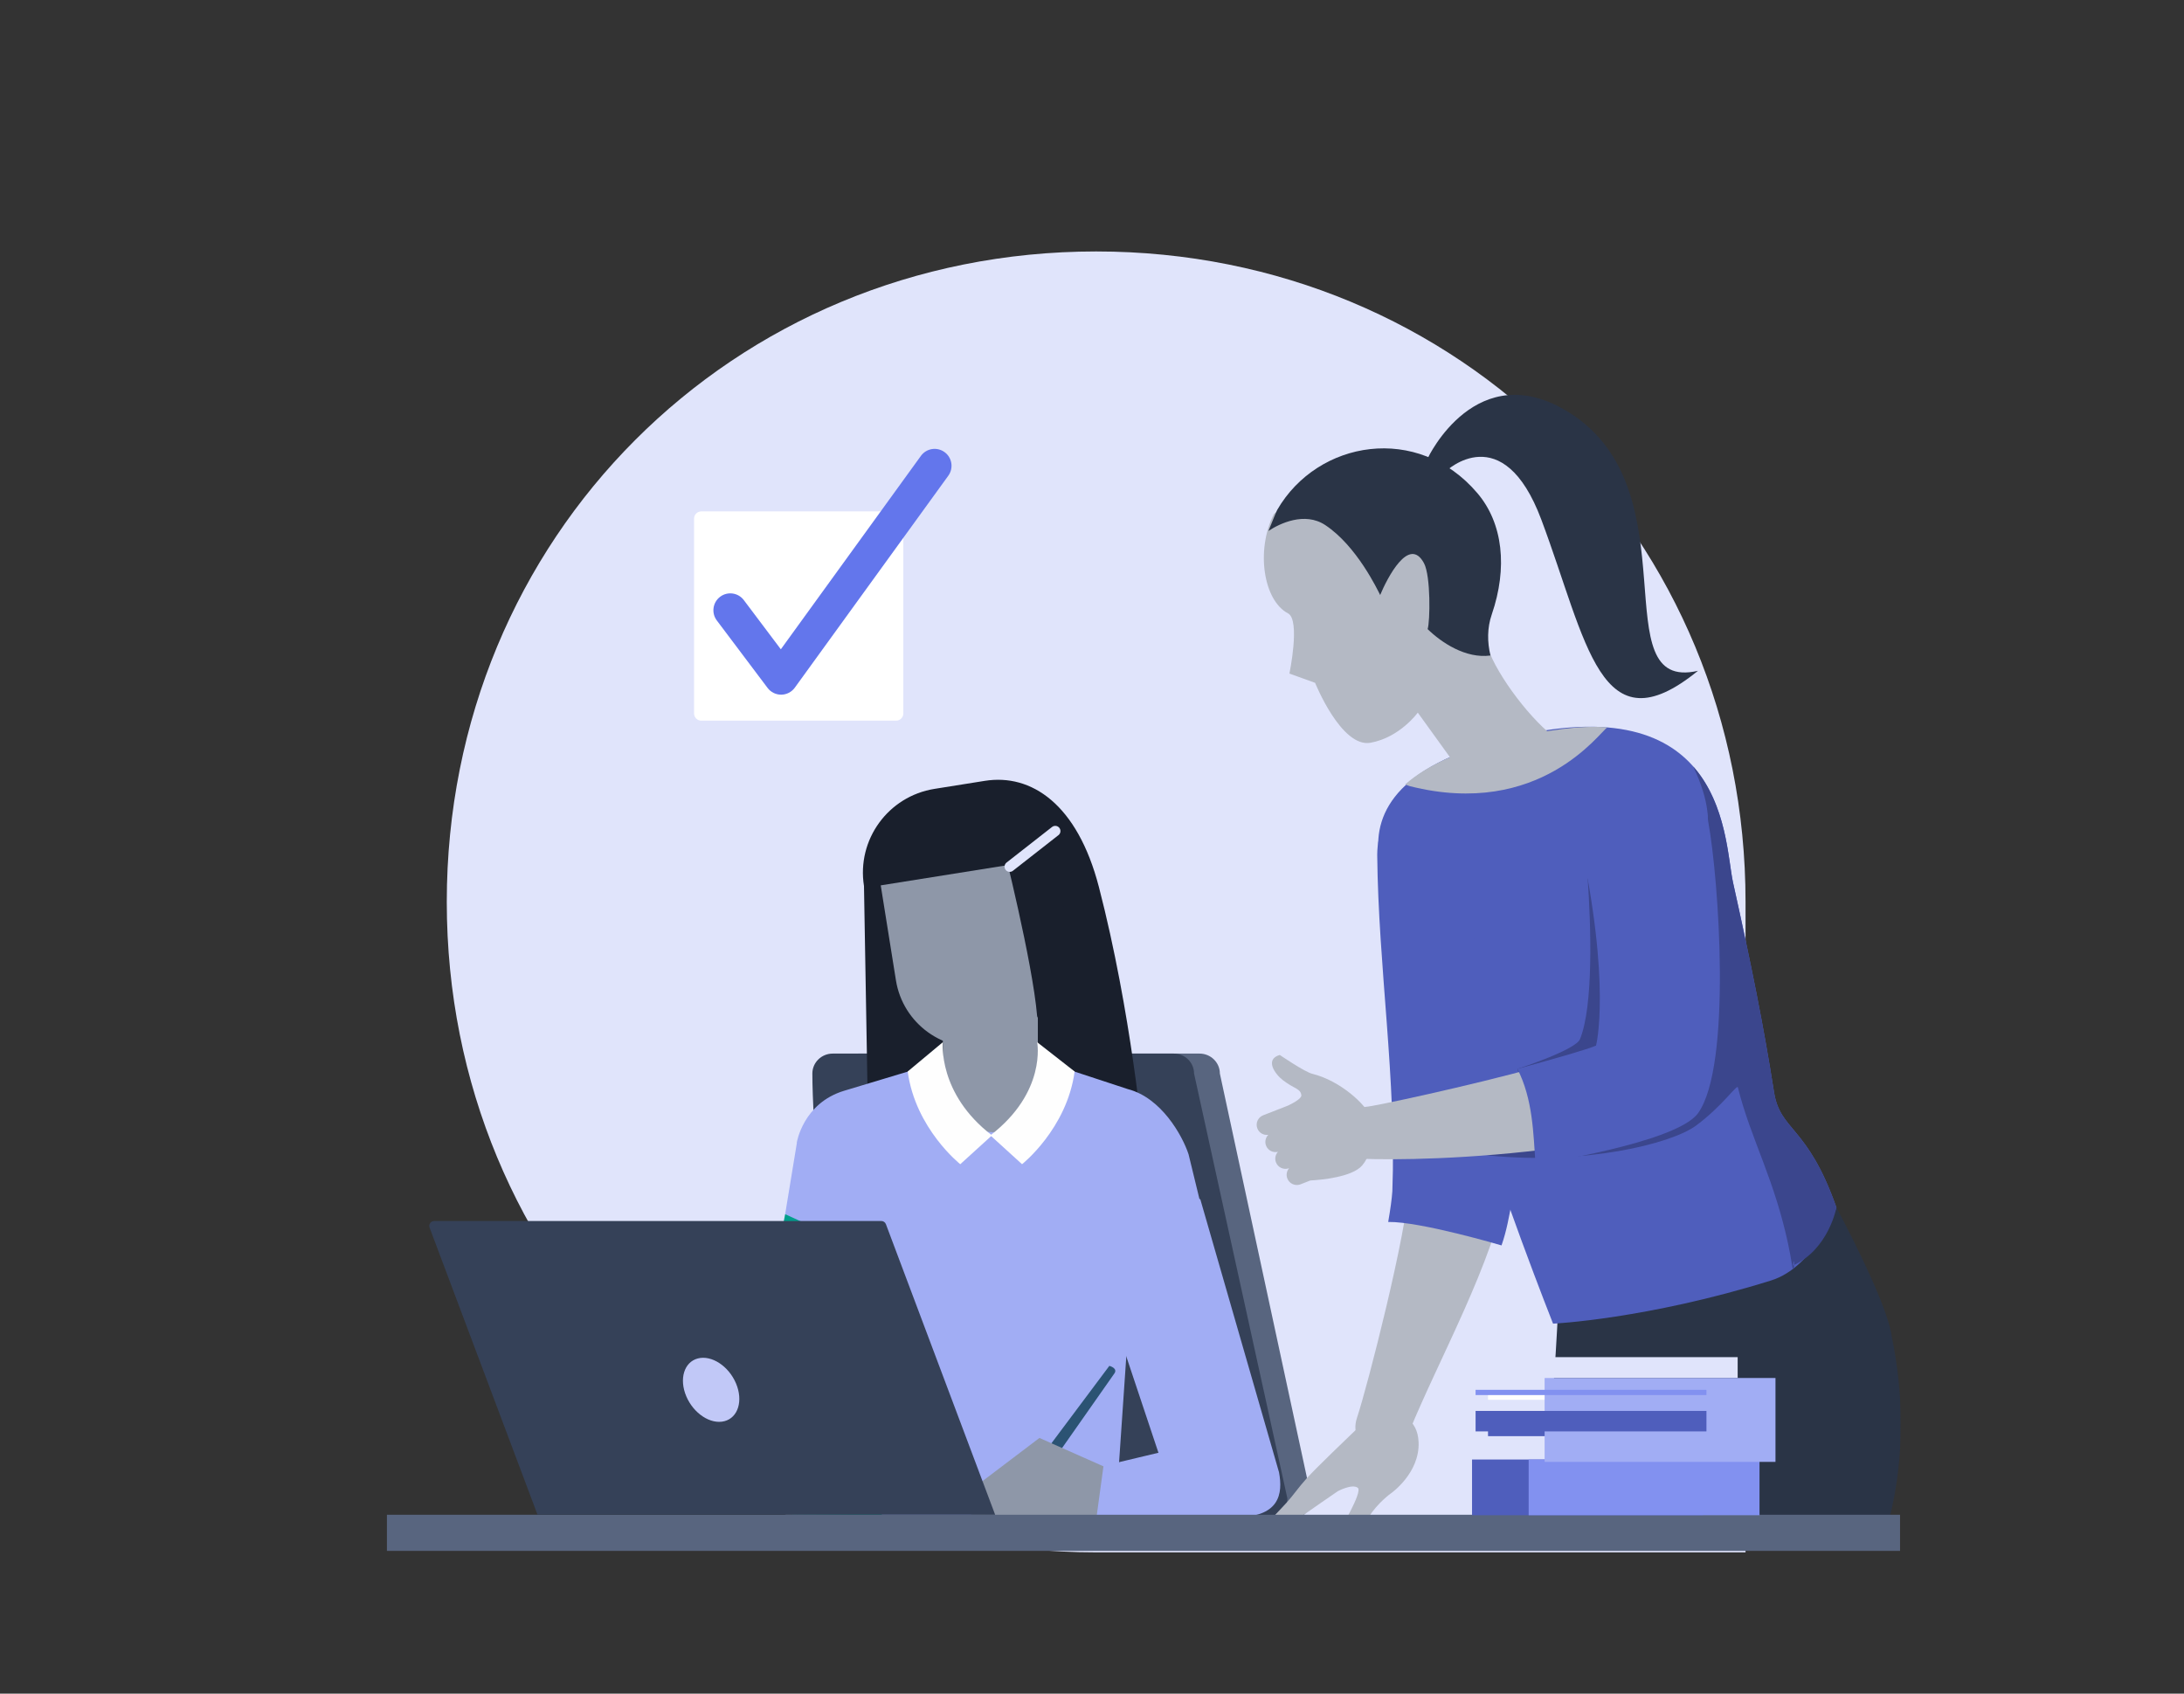 <?xml version="1.0" encoding="UTF-8"?>
<svg width="1051px" height="815px" viewBox="0 0 1051 815" version="1.1" xmlns="http://www.w3.org/2000/svg" xmlns:xlink="http://www.w3.org/1999/xlink">
    <rect x="0" y="0" width="1051" height="815" fill="#333333" stroke="none"/>
    <title>DS25944 Assesment for learning v2@1x</title>
    <defs>
        <polygon id="path-1" points="0.212 1.076 171.051 1.076 171.051 162.283 0.212 162.283"></polygon>
    </defs>
    <g id="DS25944-Assesment-for-learning-v2" stroke="none" stroke-width="1" fill="none" fill-rule="evenodd">
        <g id="Group" transform="translate(117, 121)">
            <g id="Mask-2" transform="translate(98, 0)" fill="#E0E4FB">
                <path d="M625,626 L312.486,626 C137.509,626 0,488.235 0,312.991 C0,137.734 137.509,0 312.486,0 C487.467,0 625,137.734 625,312.991 L625,626 Z" id="Mask"></path>
            </g>
            <g transform="translate(0, 69)" id="remote-learning-student-parent">
                <g id="Group" transform="translate(69.192, 0)">
                    <path d="M444.887,531.024 C444.887,536.785 440.212,541.454 434.443,541.454 L259.284,541.454 C253.515,541.454 235.168,541.536 229.463,534.523 C225.285,477.293 217.156,361.486 217.156,326.59 C217.156,321.287 221.538,316.986 226.942,316.986 L391.056,316.986 C396.459,316.986 400.841,321.287 400.841,326.59 L444.887,531.024 Z" id="Fill-1" fill="#58657F"></path>
                    <path d="M433.328,531.024 C433.328,536.785 428.652,541.453 422.884,541.453 L247.724,541.453 C241.956,541.453 223.636,555.411 223.636,549.65 C223.636,549.65 204.737,373.559 204.737,326.59 C204.737,321.287 209.118,316.986 214.522,316.986 L378.635,316.986 C384.04,316.986 388.421,321.287 388.421,326.59 L433.328,531.024 Z" id="Fill-3" fill="#354158"></path>
                    <g id="Group-7" transform="translate(557.483, 388.116)">
                        <mask id="mask-2" fill="white">
                            <use xlink:href="#path-1"></use>
                        </mask>
                        <g id="Clip-6"></g>
                        <path d="M0.946,162.283 C-1.55,133.803 2.844,119.695 6.271,49.369 C6.51,44.499 6.985,39.644 7.653,34.812 C9.253,23.234 12.287,1.076 12.287,1.076 L140.066,2.959 C140.066,2.959 164.543,48.352 166.657,64.922 C178.53,121.68 162.584,162.283 162.584,162.283 L0.946,162.283 Z" id="Fill-5" fill="#2A3446" mask="url(#mask-2)"></path>
                    </g>
                    <path d="M490.933,492.499 C484.675,487.966 475.996,488.813 470.399,494.14 C461.944,502.184 447.178,516.341 442.597,521.409 C438.682,525.742 436.213,529.475 432.992,533.042 C429.315,537.112 418.571,548.195 418.571,548.195 C418.571,548.195 420.23,552.132 426.967,549.484 C428.139,549.021 438.131,541.181 440.731,539.246 C442.121,538.212 457.62,527.551 457.62,527.551 C457.62,527.551 464.47,523.872 467.203,525.923 C469.746,527.833 458.386,546.651 458.386,546.651 C458.386,546.651 463.352,554.112 472.38,540.097 C477.006,532.916 483.138,528.626 483.138,528.626 C483.138,528.626 497.076,518.956 496.473,503.987 C496.247,498.4 494.117,494.806 490.933,492.499" id="Fill-8" fill="#B4B9C4"></path>
                    <path d="M478.115,219.331 C479.985,273.564 492.615,326.122 491.906,380.188 C490.906,402.729 471.967,476.831 466.848,492.166 C461.423,508.42 485.302,515.172 491.79,499.342 C506.101,464.142 532.591,417.368 539.172,379.658 C549.55,320.203 539.078,241.879 540.679,220.33 C542.911,176.892 477.314,175.672 478.115,219.331" id="Fill-10" fill="#B4B9C4"></path>
                    <path d="M481.846,398.008 C482.874,392.082 483.585,387.01 483.842,383.278 C485.887,329.246 477.095,275.603 476.563,221.339 C476.84,177.674 542.388,180.509 539.085,223.879 C536.952,245.383 553.185,329.318 541.341,388.5 C539.946,395.475 538.944,401.954 536.384,409.295 C536.359,409.287 497.325,397.751 481.846,398.008" id="Fill-12" fill="#4F5EBC"></path>
                    <path d="M647.795,234.691 C656.633,274.49 662.559,303.94 667.511,335.484 C670.493,354.479 683.564,351.287 697.549,391.076 C697.549,391.076 686.941,419.664 666.133,426.155 C606.338,444.803 561.177,446.944 561.177,446.944 C561.177,446.944 534.158,378.748 520.193,330.175 C513.309,306.231 526.216,287.755 508.064,272.201 C490.287,256.965 432.34,189.438 543.194,164.18 C645.402,140.893 643.407,214.931 647.795,234.691" id="Fill-14" fill="#4F5EBC"></path>
                    <path d="M497.032,215.933 C497.191,216.438 494.517,293.919 501.223,315.361 C505.51,329.069 520.505,334.32 539.725,324.197 C558.944,314.073 497.032,215.933 497.032,215.933" id="Fill-16" fill="#4F5EBC"></path>
                    <path d="M544.022,324.338 C546.275,323.672 572.081,315.065 574.126,310.074 C580.687,294.062 579.431,255.395 577.843,232.816 C577.747,231.462 659.821,244.79 628.62,178.811 C644.906,197.275 645.414,223.969 647.795,234.691 C656.633,274.49 662.559,303.94 667.511,335.484 C670.493,354.478 683.564,351.288 697.549,391.076 C697.549,391.076 693.823,411.259 676.568,419.01 C677.58,411.854 677.311,425.878 676.156,418.575 C673.994,404.905 670.307,391.615 665.739,378.56 C661.468,366.358 656.396,354.441 652.586,342.078 C651.686,339.155 650.856,336.212 650.124,333.243 C649.727,331.633 642.746,342.126 630.112,351.55 C617.893,360.663 575.537,370.58 530.679,366.056 C512.453,364.218 550.011,340.752 544.022,324.338" id="Fill-18" fill="#3B468D"></path>
                    <path d="M492.233,188.297 C491.736,188.172 490.573,187.671 489.998,187.45 C500.34,178.455 516.146,170.897 539.315,165.619 C557.621,161.447 575.033,158.832 587.289,160.035 C583.871,161.997 554.943,204.082 492.233,188.297" id="Fill-20" fill="#B4B9C4"></path>
                    <path d="M593.217,319.358 L593.307,319.449 C593.165,319.426 593.217,319.358 593.217,319.358" id="Fill-22" fill="#B47045"></path>
                    <path d="M418.886,353.026 C417.9,350.506 419.145,347.665 421.669,346.679 L433.727,341.971 C437.367,340.201 440.174,338.373 440.05,337.072 C439.738,333.793 436.803,334.09 431.226,329.824 C427.262,326.788 422.348,319.731 429.674,317.646 C429.674,317.646 441.601,325.806 445.318,326.717 C458.582,329.971 471.307,341.331 474.147,348.586 C474.147,348.586 476.249,362.653 469.335,370.802 C464.515,376.483 449.288,377.778 444.371,378.051 L439.671,379.886 C439.562,379.93 439.452,379.969 439.342,380.003 C436.905,380.763 434.259,379.519 433.315,377.109 C432.631,375.361 433.021,373.46 434.165,372.13 C434.066,372.168 433.968,372.204 433.868,372.235 C431.431,372.995 428.786,371.751 427.841,369.341 C427.138,367.545 427.572,365.591 428.79,364.257 C426.442,364.825 423.975,363.608 423.07,361.297 C422.345,359.443 422.829,357.418 424.142,356.083 C421.939,356.395 419.73,355.186 418.886,353.026" id="Fill-24" fill="#B4B9C4"></path>
                    <path d="M471.075,342.602 C474.254,342.578 521.5,332.424 553.519,323.57 C555.802,336.412 563.475,357.782 564.481,362.216 C521.082,367.987 484.084,368.244 468.52,367.579 C443.139,369.529 449.78,345.439 471.075,342.602" id="Fill-26" fill="#B4B9C4"></path>
                    <path d="M552.74,370.217 C551.695,355.425 551.48,338.957 544.023,324.337 C562.305,319.379 577.889,314.895 581.863,313.149 C581.863,313.149 589.459,284.16 573.747,212.223 C564.35,169.195 632.944,161.19 635.792,205.025 C640.98,232.726 647.32,323.098 630.921,345.702 C620.453,360.132 552.74,370.217 552.74,370.217" id="Fill-28" fill="#4F5EBC"></path>
                    <path d="M263.523,189.604 L287.715,185.749 C310.022,182.193 332.233,196.808 342.609,236.752 C358.304,297.176 363.911,359.837 363.911,359.837 C366.448,375.685 336.556,387.892 320.678,390.422 L269.986,398.501 C254.106,401.032 234.522,390.977 231.985,375.129 L229.582,236.353 C226.02,214.09 241.216,193.159 263.523,189.604" id="Fill-30" fill="#191F2C"></path>
                    <path d="M320.727,269.631 C324.069,290.514 309.815,310.148 288.889,313.483 C267.964,316.818 248.293,302.592 244.952,281.708 L237.644,236.036 L313.419,223.959 L320.727,269.631 Z" id="Fill-32" fill="#8E97A8"></path>
                    <path d="M313.249,333.531 C313.249,346.129 303.016,356.343 290.392,356.343 C277.768,356.343 267.535,346.129 267.535,333.531 L267.535,282.475 L313.249,282.475 L313.249,333.531 Z" id="Fill-34" fill="#8E97A8"></path>
                    <path d="M333.42,279.971 L332.891,310.229 C332.891,310.229 313.237,302.833 312.897,298.854 C310.655,272.558 296.331,215.983 296.331,215.983 L319.687,221.379 L333.42,279.971 Z" id="Fill-36" fill="#191F2C"></path>
                    <path d="M197.301,359.875 L197.232,359.873 C197.232,359.873 200.189,340.859 220.058,334.868 L264.155,321.588 C265.087,325.093 266.326,328.513 267.983,332.203 C269.908,336.489 272.338,340.522 274.477,344.701 C280.063,355.615 293.582,356.923 303.495,352.295 C314.274,347.264 319.104,335.852 319.499,324.609 C319.532,323.659 319.43,322.748 319.328,321.84 L356.623,334.101 C372.569,338.238 382.704,356.181 385.774,365.431 L395.304,404.594 C392.697,405.462 357.743,434.596 357.743,434.596 L351.457,526.521 C351.457,526.521 354.149,532.818 357.976,544.777 C311.421,544.865 263.585,549.764 217.037,550.429 C221.627,537.371 226.532,526.521 226.532,526.521 L228.52,525.059 C221.42,520.685 216.565,436.638 216.565,427.149 L216.565,425.393 C216.565,425.393 217.084,418.634 218.249,409.657 C204.784,401.74 197.623,397.395 191.65,394.251 L197.301,359.875 Z" id="Fill-38" fill="#A1ADF4"></path>
                    <path d="M191.65,394.251 L241.984,417.501 L210.569,498.169 C210.569,498.169 225.263,513.06 229.931,518.166 C233.789,522.389 238.339,539.425 238.339,539.425 L195.174,538.866 C185.932,534.283 165.857,527.11 167.705,517.047 L191.65,394.251 Z" id="Fill-40" fill="#009E8C"></path>
                    <path d="M429.307,518.479 C431.155,528.542 430.061,540.732 406.89,539.986 L372.134,511.614 L345.206,430.946 L391.366,386.859 L429.307,518.479 Z" id="Fill-42" fill="#A1ADF4"></path>
                    <path d="M312.918,311.5 L330.951,325.603 C327.238,353.154 305.649,370.217 305.649,370.217 L290.392,356.344 C317.604,335.452 312.918,311.5 312.918,311.5" id="Fill-44" fill="#FEFEFE"></path>
                    <path d="M291.176,356.344 L275.92,370.217 C275.92,370.217 254.331,353.154 250.617,325.604 L267.536,311.5 C267.536,311.5 264.924,336.221 291.176,356.344" id="Fill-46" fill="#FEFEFE"></path>
                    <path d="M229.931,518.166 C246.188,517.046 253.475,538.306 253.475,538.306 L192.372,538.866 C185.644,538.306 213.674,519.285 229.931,518.166" id="Fill-48" fill="#8E97A8"></path>
                    <path d="M349.896,471.171 L322.428,510.333 L316.262,509.215 L347.654,467.254 C347.654,467.254 352.139,468.373 349.896,471.171" id="Fill-50" fill="#2B5373"></path>
                    <path d="M314.019,501.941 L349.335,517.606 L352.7,539.986 L281.504,538.866 C275.338,536.07 283.747,524.88 283.747,524.88 L314.019,501.941 Z" id="Fill-52" fill="#8E97A8"></path>
                    <path d="M394.93,503.434 C394.93,503.434 437.91,519.284 414.364,539.985 L341.489,539.985 L344.851,515.369 L394.93,503.434 Z" id="Fill-54" fill="#A1ADF4"></path>
                    <polygon id="Fill-56" fill="#58657F" points="7.8147759e-13 556.289 728.155 556.289 728.155 538.901 7.8147759e-13 538.901"></polygon>
                    <path d="M72.485,538.901 L292.705,538.901 L240.137,399.085 C239.79,398.161 238.905,397.548 237.916,397.548 L22.757,397.548 C21.103,397.548 19.96,399.197 20.541,400.742 L72.485,538.901 Z" id="Fill-58" fill="#354158"></path>
                    <path d="M144.059,481.888 C147.588,490.226 155.806,495.596 162.414,493.881 C169.021,492.166 171.515,484.016 167.987,475.677 C164.457,467.338 156.239,461.968 149.632,463.684 C143.024,465.399 140.529,473.549 144.059,481.888" id="Fill-59" fill="#C1C8F7"></path>
                    <polygon id="Fill-60" fill="#4F5EBC" points="633.29 512.409 633.29 512.317 522.195 512.317 522.195 539.135 633.29 539.135"></polygon>
                    <polygon id="Fill-61" fill="#FEFEFE" points="529.882 483.588 640.976 483.588 640.976 481.07 529.882 481.07"></polygon>
                    <polygon id="Fill-62" fill="#4F5EBC" points="529.882 501.082 640.976 501.082 640.976 491.226 529.882 491.226"></polygon>
                    <polygon id="Fill-63" fill="#E0E4FB" points="538.925 473.092 650.018 473.092 650.018 463.062 538.925 463.062"></polygon>
                    <polygon id="Fill-64" fill="#8291F0" points="660.533 512.409 660.533 512.317 549.438 512.317 549.438 539.135 660.533 539.135"></polygon>
                    <polygon id="Fill-65" fill="#A1ADF4" points="557.124 513.46 668.218 513.46 668.218 473.092 557.124 473.092"></polygon>
                    <polygon id="Fill-66" fill="#8291F0" points="523.9 481.3 634.994 481.3 634.994 478.782 523.9 478.782"></polygon>
                    <polygon id="Fill-67" fill="#4F5EBC" points="523.9 498.794 634.994 498.794 634.994 488.938 523.9 488.938"></polygon>
                    <g id="Group-70" transform="translate(299.71, 209.647)">
                        <line x1="21.913" y1="0.259" x2="0.011" y2="17.397" id="Fill-68" fill="#DEE16B"></line>
                        <line x1="21.913" y1="0.259" x2="0.011" y2="17.397" id="Stroke-69" stroke="#E0E4FB" stroke-width="5" stroke-linecap="round"></line>
                    </g>
                    <path d="M522.568,189.622 L496.084,152.915 C496.084,152.915 487.466,164.87 473.342,167.409 C459.264,169.959 446.677,138.582 446.677,138.582 L434.314,134.125 C434.314,134.125 439.692,108.299 433.623,105.141 C421.943,99.057 417.948,74.93 426.867,57.259 C432.356,52.718 445.434,48.785 455.039,55.887 C469.845,66.826 476.355,85.178 477.41,87.536 C481.184,79.709 489.352,63.291 499.893,74.584 C508.12,83.458 503.905,103.069 502.505,106.583 C508.773,113.4 522.027,122.906 530.76,124.352 C536.814,138.969 554.322,160.93 565.58,167.21 C546.007,187.481 522.05,191.185 522.568,189.622" id="Fill-93" fill="#B4B9C4"></path>
                    <path d="M500.922,30.397 C500.922,30.397 524.351,-19.499 569.026,8.562 C628.736,46.064 584.558,143.464 630.922,132.794 C583.757,171.176 577.619,119.015 555.557,60.104 C537.004,10.567 509.666,36.716 509.666,36.716 L500.922,30.397 Z" id="Fill-94" fill="#2A3446"></path>
                    <path d="M500.819,112.725 C502.02,109.174 502.371,87.185 499.076,81.021 C491.855,67.528 481.303,88.358 477.982,96.312 C476.812,94.033 466.77,72.709 451.535,62.653 C441.65,56.123 429.568,61.924 424.231,65.493 C424.802,64.23 427.785,56.521 428.452,55.334 C447.901,21.759 496.141,13.666 524.741,47.276 C537.142,61.826 539.357,83.257 531.708,105.607 C529.439,112.171 529.501,118.918 531.055,125.432 C519.14,127.053 507.389,119.143 500.819,112.725" id="Fill-95" fill="#2A3446"></path>
                </g>
            </g>
        </g>
        <g id="Group-5" transform="translate(334, 216)">
            <path d="M97.219,130.785 L3.489,130.785 C1.561,130.785 0.001,129.222 0.001,127.294 L0.001,33.567 C0.001,31.642 1.561,30.079 3.489,30.079 L97.219,30.079 C99.144,30.079 100.706,31.642 100.706,33.567 L100.706,127.294 C100.706,129.222 99.144,130.785 97.219,130.785" id="Fill-1" fill="#FFFFFF"></path>
            <path d="M10.944,82.559 L35.384,115.032 C36.939,117.097 39.379,118.299 41.962,118.277 C44.547,118.252 46.962,117.004 48.479,114.912 L122.352,12.912 C124.989,9.272 124.174,4.182 120.534,1.55 C116.894,-1.088 111.806,-0.276 109.169,3.365 L41.761,96.439 L23.949,72.772 C21.247,69.18 16.144,68.46 12.552,71.162 C8.961,73.865 8.242,78.967 10.944,82.559" id="Fill-3" fill="#6376EC"></path>
        </g>
    </g>
</svg>
